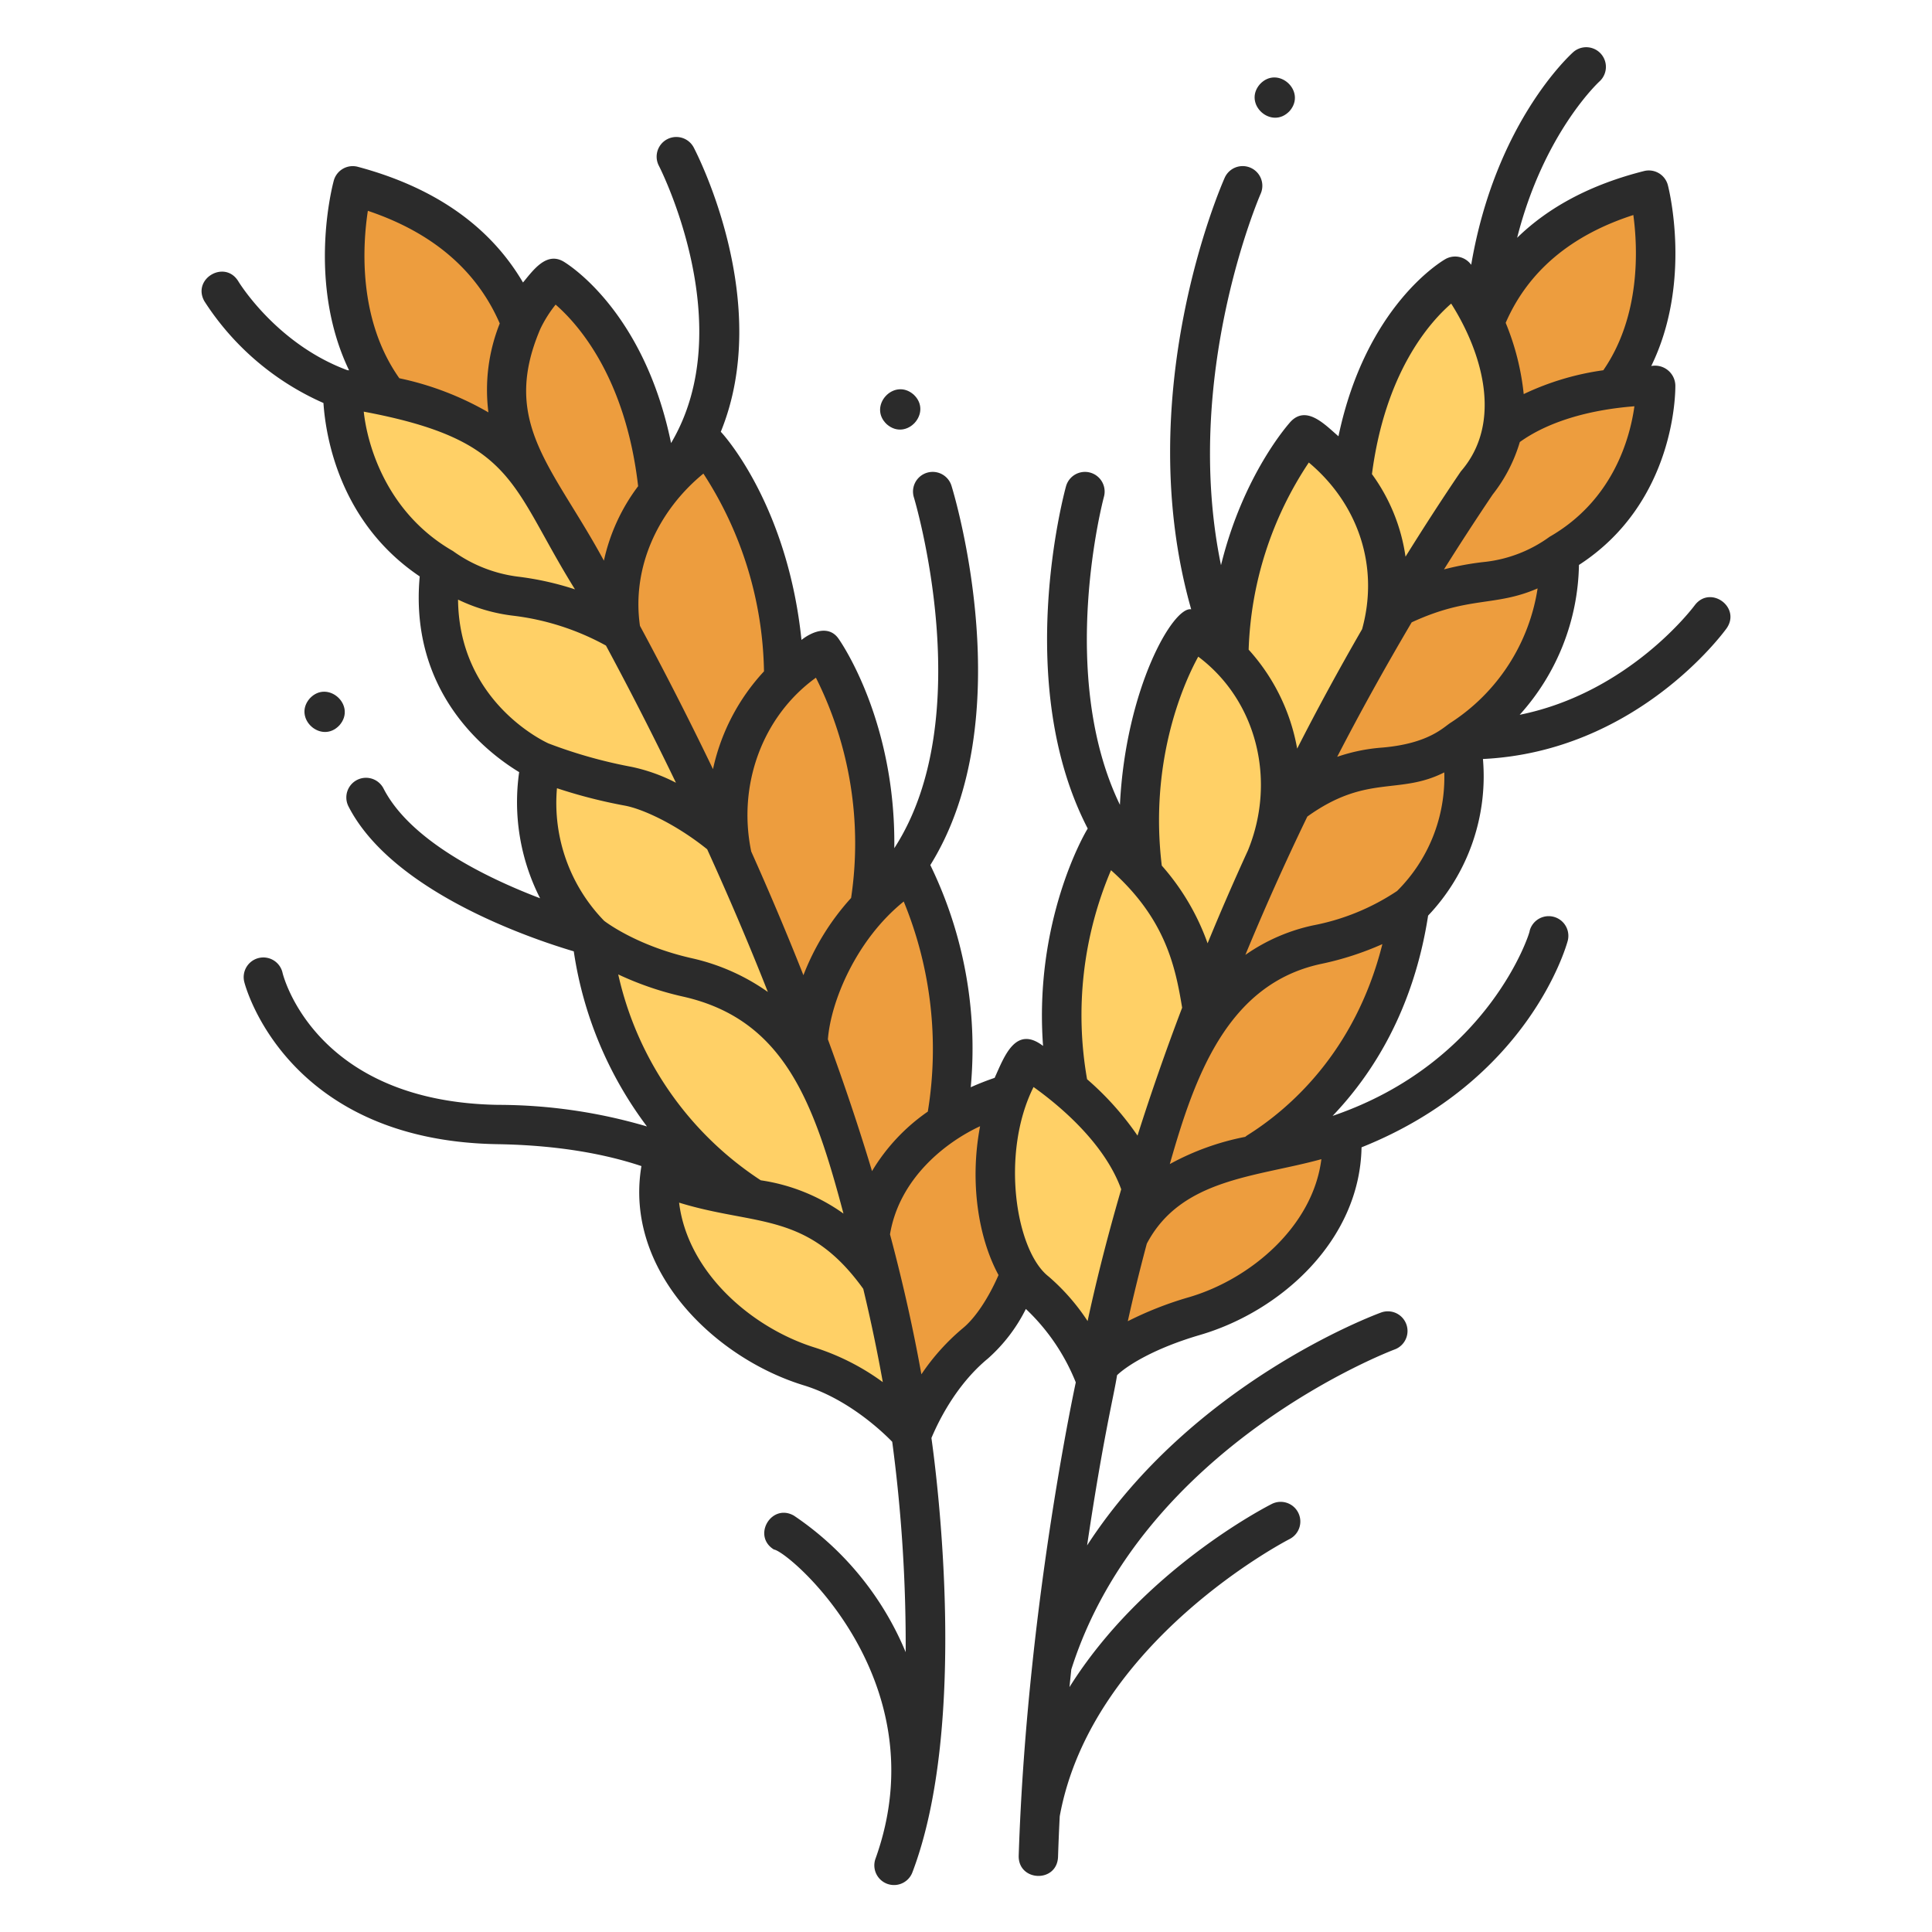 <?xml version="1.0" encoding="UTF-8"?>
<svg xmlns="http://www.w3.org/2000/svg" id="icons" height="512" viewBox="0 0 340 340" width="512">
  <path d="m221.717 14.822c-3.033 3.494 2.078 8.1 5.243 4.708 3.026-3.49-2.083-8.114-5.243-4.708z" fill="#2b2b2b"></path>
  <path d="m54.511 122.913c-3.048 3.5 2.082 8.106 5.233 4.718 3.048-3.495-2.082-8.106-5.233-4.718z" fill="#2b2b2b"></path>
  <path d="m93.5 83.95s10.245-40.111-31.425-51.257c.004 0-11.617 42.451 31.425 51.257z" fill="#ed9d3e"></path>
  <path d="m95.279 83.952s-9.208-14.489-34.97-15.423c0 0-.648 20.53 17.239 31.148l2.344 6.551 35.006 10.6z" fill="#ffd066"></path>
  <path d="m95.164 134.019s-21.183-9.33-17.616-34.342a28.062 28.062 0 0 0 13.068 5.23c7.629.873 19.274 4.467 25.392 11.934s15.4 31.9 15.4 31.9l-5.881 5.112c-12.714-1.644-22.384-9.12-30.363-19.834z" fill="#ffd066"></path>
  <path d="m104.079 164.7s-12.68-11.3-8.915-30.679c0 0 4.862 4.57 14.2 5.276a30.728 30.728 0 0 1 25 17.873l9.216 29.2c-16.223-3.083-30.234-9.157-39.501-21.67z" fill="#ffd066"></path>
  <path d="m138.363 213.97s-29.512-11.013-34.284-49.272c0 0 5.94 4.835 16.89 7.314 25.533 6.49 26.925 27.971 33.394 51z" fill="#ffd066"></path>
  <path d="m160.363 252.682s-2.879-7.567-17.872-12.189-27.837-18.212-26.512-33.8a68.755 68.755 0 0 0 17.566 4.476c9.292 1.22 18.8 8.238 22.177 15.871z" fill="#ffd066"></path>
  <g fill="#ed9d3e">
    <path d="m113.235 121.881a253.491 253.491 0 0 0 -19.887-32.318c-9.048-12.651-5.777-28.401 4.052-40.563 0 0 28.024 16.42 15.835 72.881z"></path>
    <path d="m130.348 155.512s-8.01-18.037-17.113-33.631c-9.012-14.97-3.148-34.012 11.247-43.384 0 .003 25.895 29.292 5.866 77.015z"></path>
    <path d="m142.343 189.732s-5.791-18.1-11.995-34.22c-5.935-15.311.033-33.126 14.408-41.1 0 .002 22.144 31.364-2.413 75.32z"></path>
    <path d="m153.223 227-10.88-37.269s-3.64-20.924 17.988-36.492c0 .001 20.58 36.295-7.108 73.761z"></path>
    <path d="m178.717 192.2c-6.409 1.144-30.035 11.706-25.494 34.805l7.14 25.68s3.377-9.772 11.3-16.278c7.866-6.464 16.237-28.86 7.054-44.207z"></path>
    <path d="m259.332 82.177s-9.274-38.6 30.836-48.717c0 0 10.56 40.864-30.836 48.717z"></path>
    <path d="m257.63 82.155s9.028-13.766 33.743-14.308c0 0 .34 19.694-16.957 29.629l-2.338 6.25-33.711 9.681z"></path>
    <path d="m257.054 130.164s17.835-10.291 17.362-32.688a26.916 26.916 0 0 1 -12.6 4.836c-7.327.733-18.542 4.019-24.511 11.1s-15.2 30.377-15.2 30.377l5.568 4.982c12.208-1.407 21.582-8.443 29.381-18.607z"></path>
    <path d="m248.084 159.459s12.314-10.662 8.97-29.3c0 0-4.725 4.315-13.689 4.864a29.465 29.465 0 0 0 -24.213 16.794l-9.237 27.87c15.593-2.723 29.112-8.354 38.169-20.228z"></path>
    <path d="m214.534 206.235s28.45-10.156 33.55-46.776c0 0-5.762 4.555-16.3 6.782-24.572 5.872-26.2 26.451-32.721 48.447z"></path>
    <path d="m192.909 243.052s2.864-7.216 17.3-11.442 26.942-17.081 25.886-32.049a65.923 65.923 0 0 1 -16.9 4.05c-8.927 1.044-18.137 7.642-21.483 14.915z"></path>
  </g>
  <path d="m239.892 118.278a243.239 243.239 0 0 1 19.508-30.716c8.85-12.007 5.93-27.154-3.323-38.955.004 0-27.098 15.365-16.185 69.671z" fill="#ffd066"></path>
  <path d="m223.022 150.291s7.927-17.185 16.87-32.013c8.847-14.231 3.486-32.57-10.189-41.754-.003 0-25.232 27.732-6.681 73.767z" fill="#ffd066"></path>
  <path d="m211.05 182.939s5.8-17.277 11.972-32.648c5.9-14.6.422-31.764-13.252-39.6 0-.005-21.67 29.762 1.28 72.248z" fill="#ffd066"></path>
  <path d="m200.107 218.526 10.943-35.587s3.778-20.014-16.747-35.238c-.003-.001-20.232 34.519 5.804 70.825z" fill="#ffd066"></path>
  <path d="m180.643 186.324s14.88 7.816 19.352 20.935a18.673 18.673 0 0 1 .112 11.267l-7.2 24.526s-3.1-9.416-10.611-15.763c-7.453-6.304-10.671-26.372-1.653-40.965z" fill="#ffd066"></path>
  <path d="m160.78 69.434c3.389 3.157-1.22 8.277-4.714 5.237-3.39-3.157 1.22-8.277 4.714-5.237z" fill="#2b2b2b"></path>
  <path d="m303.849 110.583c2.6-3.727-2.876-7.689-5.61-4.058-.13.178-11.4 15.348-30.8 19.267a40.369 40.369 0 0 0 10.431-26.37c17.113-11.077 16.978-30.775 16.963-31.635a3.571 3.571 0 0 0 -4.241-3.373c7.2-14.726 3.125-31.056 2.927-31.82a3.461 3.461 0 0 0 -4.2-2.491c-9.276 2.34-16.73 6.279-22.328 11.744 4.665-18.411 14.327-27.368 14.515-27.538a3.462 3.462 0 0 0 -4.6-5.173c-.626.554-13.76 12.5-18 37.466a3.472 3.472 0 0 0 -4.533-1.008c-.615.349-14.009 8.213-18.825 31.183-2.261-1.916-5.569-5.564-8.406-2.583-.427.469-8.366 9.367-12.266 25.272-6.882-33.294 6.778-64.914 6.978-65.369a3.462 3.462 0 1 0 -6.33-2.808c-.739 1.666-16.62 38.223-5.894 75.941-3.184-.57-11.529 13.948-12.542 34.4-11.113-22.956-2.91-53.852-2.813-54.206a3.462 3.462 0 0 0 -6.678-1.83c-.436 1.586-9.3 34.859 3.825 60.218-.639.982-9.48 16.384-7.861 38.252-4.888-3.742-6.856 1.982-8.52 5.619-1.174.4-2.612.938-4.208 1.655a73.748 73.748 0 0 0 -7.112-39.1c16.027-25.769 4.3-64.894 3.725-66.749a3.462 3.462 0 0 0 -6.618 2.036c.13.424 11.556 38.612-3.446 61.741.287-22.267-9.332-36.187-9.8-36.847-1.683-2.445-4.627-1.309-6.535.2-2.391-23.181-13.212-35.616-14.2-36.631 9.249-22.69-4.074-48.715-4.758-50.022a3.462 3.462 0 0 0 -6.137 3.208c.16.308 14.386 28.185 2.144 48.8-4.8-23.4-18.324-31.593-18.95-31.96-3.04-1.75-5.357 1.606-7.107 3.7-5.808-9.9-15.548-16.743-29.065-20.359a3.46 3.46 0 0 0 -4.234 2.43c-.223.815-4.746 17.919 2.693 33.389-.105-.011-.207-.023-.313-.033-12.504-4.628-19.12-15.534-19.183-15.641-2.378-3.871-8.2-.436-5.962 3.521a47.8 47.8 0 0 0 20.946 17.9c.4 5.942 2.85 21.019 16.942 30.519-1.872 20.485 11.808 30.994 17.5 34.44a37.308 37.308 0 0 0 3.684 22.2c-9.418-3.59-22.828-10.1-27.555-19.319a3.462 3.462 0 1 0 -6.162 3.159c7.692 15.007 32.062 23.251 39.644 25.5a67.661 67.661 0 0 0 12.88 30.817 93.043 93.043 0 0 0 -26.194-3.8c-31.907-.519-37.7-22.283-37.926-23.192a3.462 3.462 0 1 0 -6.734 1.601c.066.279 7.09 27.9 44.549 28.51 11.045.18 19.31 1.848 25.33 3.855-3.09 18.406 12.94 33.813 28.594 38.591 7.8 2.4 13.838 8.175 15.545 9.931a270.723 270.723 0 0 1 2.367 37.023 53.859 53.859 0 0 0 -19.685-24.039c-3.949-2.218-7.378 3.584-3.506 5.971 2.653.336 29.127 22.991 17.9 54.356a3.462 3.462 0 1 0 6.473 2.459c9.9-26.056 4.309-69.621 3.349-76.439.905-2.14 4.006-9.093 9.942-13.984a28.782 28.782 0 0 0 6.677-8.726 36.322 36.322 0 0 1 8.785 12.922c-.936 4.376-4.98 24.486-7.646 49.6-1.118 10.487-2.019 21.946-2.4 33.73-.07 4.531 6.69 4.787 6.921.222q.117-3.626.3-7.2c5.616-30.775 40.073-48.588 40.441-48.775a3.462 3.462 0 0 0 -3.124-6.18c-1.184.6-22.742 11.717-35.6 32.231q.156-1.566.32-3.107c12.556-39.548 56.452-56.149 56.9-56.313a3.462 3.462 0 0 0 -2.389-6.5c-1.609.59-33.233 12.5-51.732 40.984 2.894-19.408 4.728-26.374 5.272-29.955 1.652-1.595 6.336-4.665 14.6-7.084 14.285-4.182 28.14-16.711 28.425-33.017 29.352-11.747 36-35.3 36.279-36.32a3.462 3.462 0 1 0 -6.687-1.8c.161.053-7.049 23.171-34.684 32.586 7.132-7.464 14.252-18.764 16.809-35.246a35.623 35.623 0 0 0 9.649-27.561c26.903-1.298 42.207-22.063 42.875-22.988zm-144.807 48.067a68.3 68.3 0 0 1 4.24 36.971 33.936 33.936 0 0 0 -9.821 10.475c-2.347-7.8-4.967-15.564-7.765-23.182.496-6.614 4.936-17.49 13.346-24.264zm-15.455-39.387a64.974 64.974 0 0 1 6.193 38.763 43.543 43.543 0 0 0 -8.391 13.593c-2.984-7.542-6.078-14.83-9.186-21.77-2.439-11.716 1.974-23.8 11.384-30.586zm-19.8-35.916a65.822 65.822 0 0 1 10.664 34.8 36.692 36.692 0 0 0 -8.977 17.21c-4.521-9.4-8.911-17.905-12.852-25.218-1.488-10.359 3.242-20.313 11.163-26.792zm-28.687-25.487a22.055 22.055 0 0 1 2.679-4.254c3.972 3.454 12.321 12.828 14.521 31.956a33.638 33.638 0 0 0 -6.023 13.107c-8.945-16.531-18.277-24.229-11.177-40.809zm-30.364-20.76c11.364 3.812 19.155 10.471 23.212 19.823a31.513 31.513 0 0 0 -1.994 15.649 53.092 53.092 0 0 0 -15.677-6.006c-7.284-10.294-6.477-23.323-5.541-29.466zm-.721 35.344c26.821 5.039 25.711 12.862 37.172 31.273a52.552 52.552 0 0 0 -10.177-2.254 24.871 24.871 0 0 1 -11.3-4.492c-11.62-6.671-15.053-18.544-15.695-24.523zm16.594 33.075a30.605 30.605 0 0 0 9.613 2.824 44.945 44.945 0 0 1 16.416 5.266c3.786 7.029 7.989 15.166 12.32 24.141a30.641 30.641 0 0 0 -7.808-2.795 84.443 84.443 0 0 1 -14.625-4.124c-1.057-.48-15.74-7.523-15.916-25.308zm17.407 33.195a89.977 89.977 0 0 0 11.906 3.055c3.088.557 8.945 3.2 14.528 7.688 3.611 7.929 7.224 16.349 10.682 25.114a37.2 37.2 0 0 0 -13.4-5.941c-9.426-2.133-14.86-6.156-15.411-6.578a29.72 29.72 0 0 1 -8.305-23.334zm10.785 32.77a55.107 55.107 0 0 0 11.4 3.9c17.881 4.019 23.063 18.723 28.236 38.186a33.37 33.37 0 0 0 -14.554-5.857 58.509 58.509 0 0 1 -25.083-36.225zm34.71 65.7c-11.2-3.454-22.509-13.262-24-25.539 13.524 4.174 22.566 1.487 32.409 15.172q1.966 8.191 3.44 16.417a41.623 41.623 0 0 0 -11.849-6.049zm25.952-3.457a38.771 38.771 0 0 0 -7.314 8.129c-1.473-8.228-3.345-16.469-5.523-24.632 1.628-9.83 9.772-16.21 15.853-19.026-1.835 9.653-.382 19.5 3.244 26.19-1.781 4.093-4.104 7.571-6.26 9.34zm117.979-195.887c.786 5.828 1.308 17.779-5.285 27.319a47.73 47.73 0 0 0 -14.009 4.193 44.956 44.956 0 0 0 -3.173-12.54c3.933-9.05 11.473-15.424 22.467-18.972zm-19.979 39.95c4.8-3.453 11.825-5.639 20.168-6.293-.788 5.646-3.759 16.555-14.939 22.976a23.793 23.793 0 0 1 -11.223 4.394 49.516 49.516 0 0 0 -7.351 1.337q4.1-6.541 8.565-13.171a27.547 27.547 0 0 0 4.78-9.243zm-12.079-24.362c5.33 8.382 9.246 20.84 1.7 29.531-3.41 5.021-6.649 10.047-9.735 15.007a32.473 32.473 0 0 0 -5.909-14.531c2.316-17.748 9.978-26.556 13.944-30.007zm-25.053 27.966c8.664 7.26 12.44 18.248 9.378 29.33q-6.186 10.715-11.428 21.023a35.11 35.11 0 0 0 -8.539-17.419 62.991 62.991 0 0 1 10.589-32.934zm-19.459 34.167c10.319 7.734 13.783 21.8 8.746 34.1q-3.851 8.42-7.1 16.349a41.741 41.741 0 0 0 -8.064-13.677c-2.154-17.788 3.419-31.323 6.418-36.772zm-15.353 37.581c9.638 8.572 11.335 17.05 12.52 24.2q-4.294 11.284-7.854 22.51a51.832 51.832 0 0 0 -8.877-9.925 65.149 65.149 0 0 1 4.211-36.785zm-4.119 79.344a37.253 37.253 0 0 0 -6.863-7.84c-5.785-4.5-8.5-21.646-2.651-33.349 4.411 3.146 12.451 9.776 15.428 18-2.807 9.633-4.697 17.515-5.914 23.189zm17.843-4.2a61.812 61.812 0 0 0 -10.768 4.226c.821-3.722 1.915-8.308 3.344-13.646 6.045-11.5 19.313-11.715 30.719-14.871-1.47 11.811-12.478 21.125-23.299 24.292zm10.219-28.463a3.4 3.4 0 0 0 -.314.242 45.77 45.77 0 0 0 -13.283 4.793c4.377-15.383 10.122-31.711 26.644-35.23a53.182 53.182 0 0 0 10.766-3.48c-4.812 19.201-16.675 29.218-23.817 33.676zm26.415-43.033a40.18 40.18 0 0 1 -14.8 6.062 32.726 32.726 0 0 0 -11.913 5.194c3.2-7.746 6.817-15.893 10.906-24.345 10.477-7.525 16.1-3.721 24.1-7.772a28.216 28.216 0 0 1 -8.297 20.862zm9.442-29.62c-1.232.746-3.817 3.709-12.161 4.4a31.38 31.38 0 0 0 -7.835 1.618q5.963-11.555 13.109-23.666c10.115-4.684 14.636-2.7 22.162-5.973a34.354 34.354 0 0 1 -15.279 23.622z" fill="#2b2b2b"></path>
</svg>

